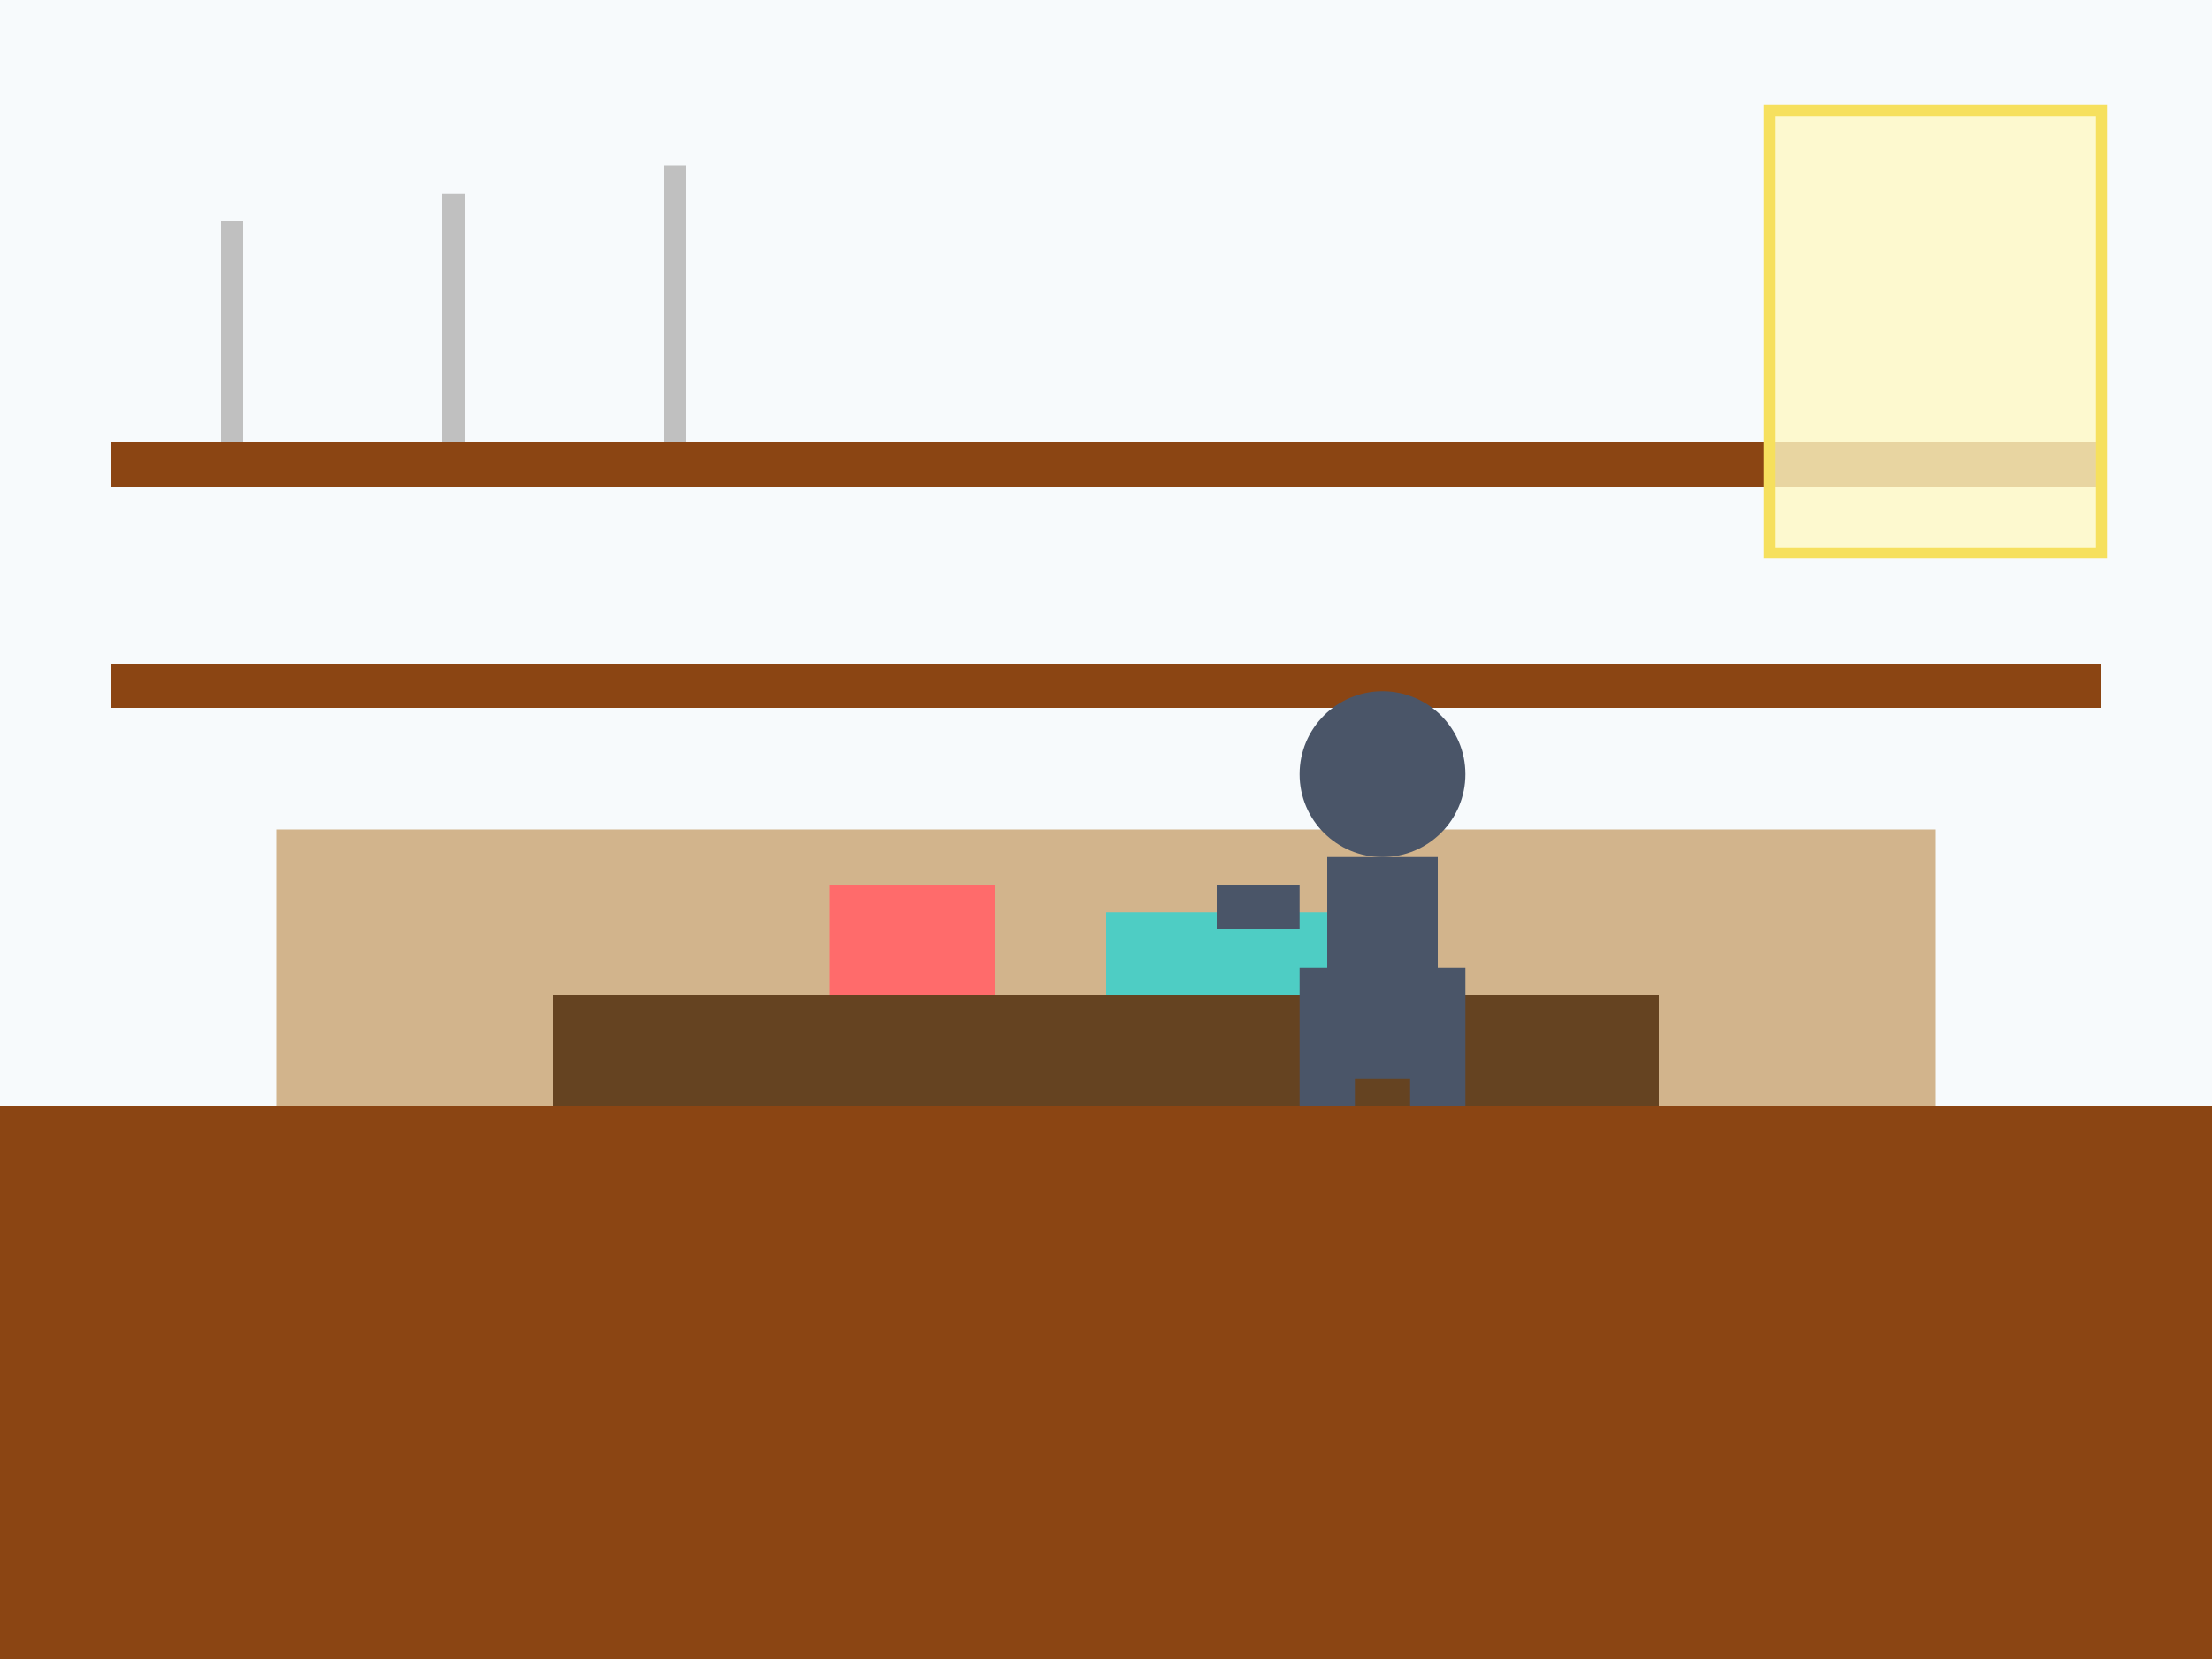 <?xml version="1.0" encoding="UTF-8"?>
<svg width="400" height="300" viewBox="0 0 400 300" fill="none" xmlns="http://www.w3.org/2000/svg">
  <!-- Background -->
  <rect width="400" height="300" fill="#F7FAFC"/>
  
  <!-- Workshop interior -->
  <rect x="0" y="200" width="400" height="100" fill="#8B4513"/>
  <rect x="50" y="150" width="300" height="50" fill="#D2B48C"/>
  
  <!-- Shelves -->
  <rect x="20" y="80" width="360" height="8" fill="#8B4513"/>
  <rect x="20" y="120" width="360" height="8" fill="#8B4513"/>
  
  <!-- Tools on shelves -->
  <rect x="40" y="40" width="4" height="40" fill="#C0C0C0"/>
  <rect x="80" y="35" width="4" height="45" fill="#C0C0C0"/>
  <rect x="120" y="30" width="4" height="50" fill="#C0C0C0"/>
  
  <!-- Workstation -->
  <rect x="100" y="180" width="200" height="20" fill="#654321"/>
  <rect x="150" y="160" width="30" height="20" fill="#FF6B6B"/>
  <rect x="200" y="165" width="40" height="15" fill="#4ECDC4"/>
  
  <!-- Person silhouette working -->
  <circle cx="250" cy="140" r="15" fill="#4A5568"/>
  <rect x="240" y="155" width="20" height="40" fill="#4A5568"/>
  <rect x="235" y="175" width="10" height="25" fill="#4A5568"/>
  <rect x="255" y="175" width="10" height="25" fill="#4A5568"/>
  <rect x="220" y="160" width="15" height="8" fill="#4A5568"/>
  
  <!-- Light from window -->
  <rect x="320" y="20" width="60" height="80" fill="#FFF9C4" opacity="0.8"/>
  <path d="M320 20L380 20L380 100L320 100Z" stroke="#F6E05E" stroke-width="2" fill="none"/>
</svg>
